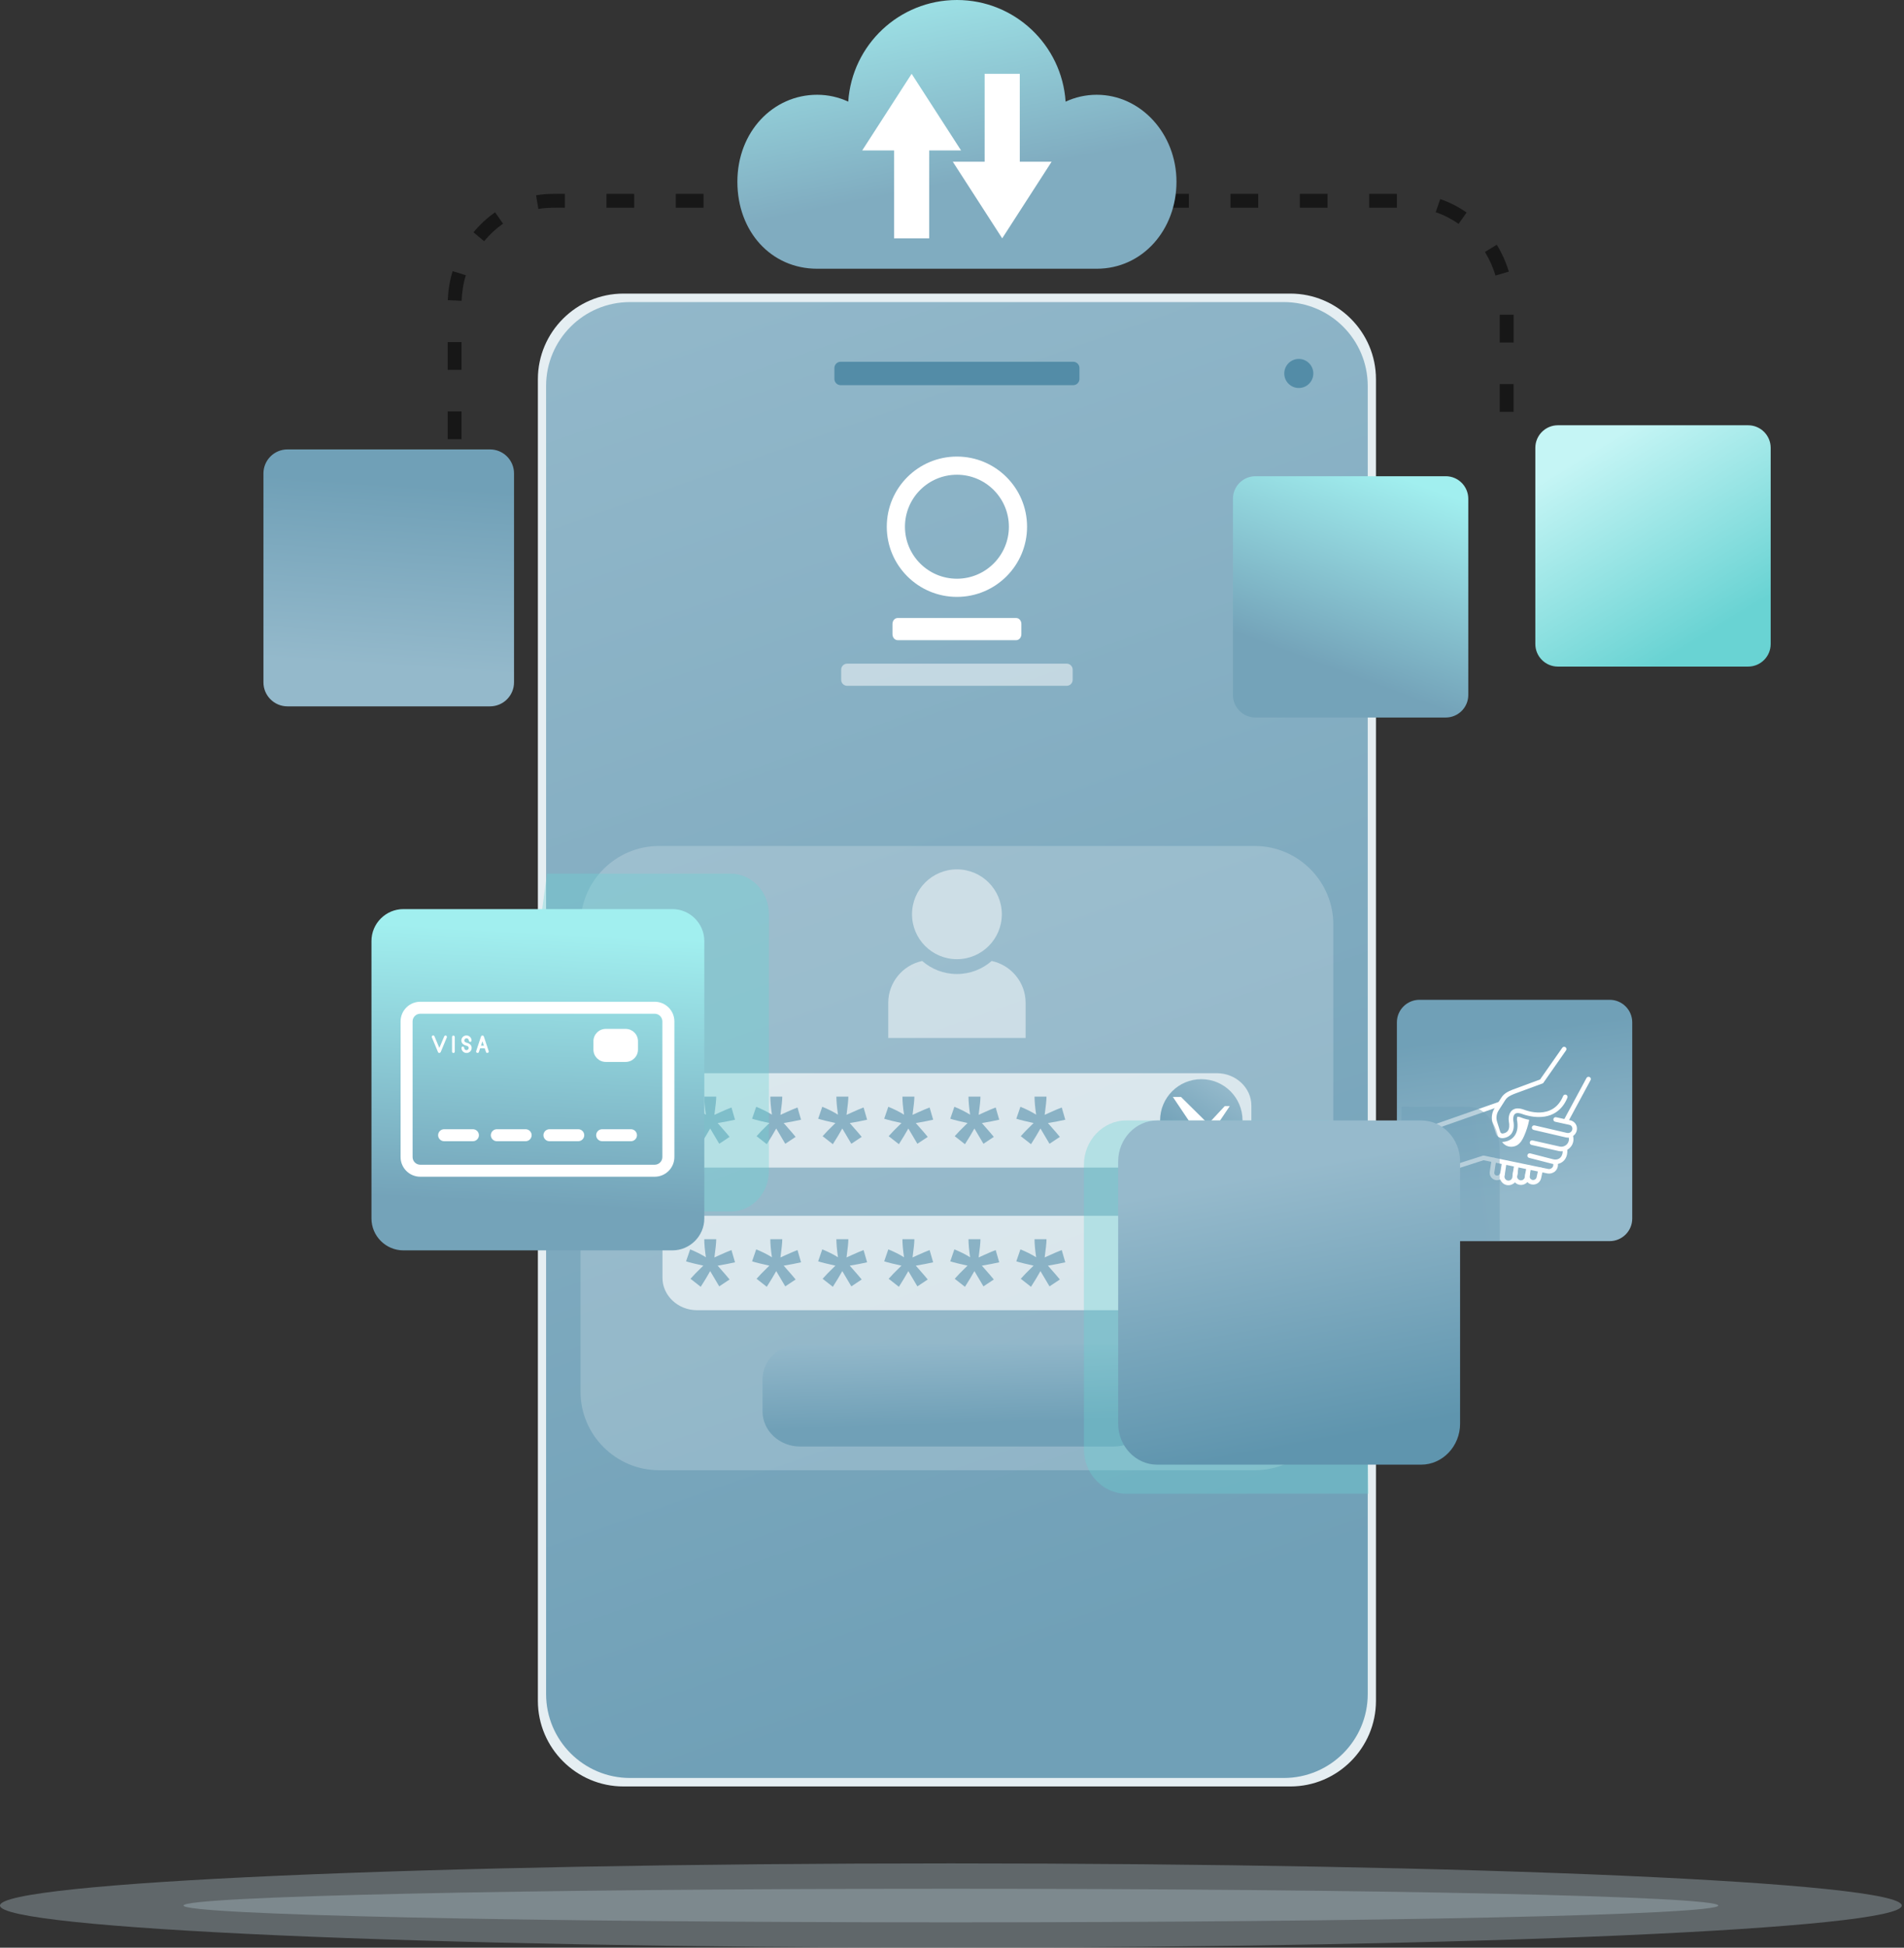 <svg width="751" height="768" viewBox="0 0 751 768" fill="none" xmlns="http://www.w3.org/2000/svg">
<rect x="0" y="0" width="751" height="768" fill="#333333" stroke="none"/>
<path d="M559.871 394.239H634.911C639.823 394.239 643.808 398.223 643.808 403.135V480.495C643.808 485.407 639.819 489.391 634.911 489.391H559.875C554.963 489.391 550.979 485.403 550.979 480.495V403.135C550.979 398.223 554.963 394.239 559.875 394.239H559.871Z" fill="url(#paint0_linear_2442_1937)"/>
<g clip-path="url(#clip0_2442_1937)">
<path d="M613.791 438.558C608.113 442.338 600.584 439.318 600.479 439.284C599.579 438.954 598.332 438.628 597.586 439.207C596.825 439.797 596.822 441.245 596.87 441.75C597.314 443.932 597.083 445.718 596.204 446.965C595.487 447.959 594.345 448.595 592.923 448.778C591.629 448.937 590.4 448.144 590.009 446.876L588.759 442.896C588.119 440.885 588.403 438.713 589.548 436.939L592.137 432.88C593.253 431.125 594.823 430.389 596.625 429.664L607.46 425.65L616.208 413.153C616.502 412.73 617.064 412.645 617.478 412.927C617.892 413.209 617.988 413.785 617.698 414.185L608.637 427.139L597.298 431.323C595.495 432.048 594.449 432.642 593.679 433.836L591.09 437.894C590.259 439.212 590.037 440.827 590.504 442.333L591.755 446.313C591.893 446.737 592.298 447.005 592.702 446.963C593.63 446.841 594.319 446.485 594.747 445.89C595.332 445.067 595.454 443.767 595.11 442.013C595.057 441.656 594.812 439.092 596.486 437.771C597.589 436.892 599.159 436.838 601.153 437.576C601.634 437.772 612.471 442.08 616.559 432.17C616.748 431.713 617.276 431.486 617.733 431.677C618.19 431.868 618.419 432.398 618.229 432.855C617.118 435.577 615.536 437.375 613.796 438.534L613.791 438.558Z" fill="white"/>
<path d="M618.091 442.882C617.82 443.062 617.468 443.09 617.154 442.928C616.706 442.689 616.544 442.136 616.791 441.703L625.768 425.067C626.005 424.619 626.557 424.458 627.004 424.697C627.452 424.936 627.614 425.489 627.367 425.922L618.39 442.559C618.314 442.692 618.219 442.796 618.091 442.882Z" fill="white"/>
<path d="M620.411 448.008C619.613 448.54 618.609 448.733 617.652 448.502L604.913 445.543C604.427 445.433 604.118 444.937 604.227 444.451C604.335 443.965 604.83 443.657 605.315 443.767L618.055 446.726C618.66 446.861 619.264 446.686 619.696 446.253C620.129 445.82 620.29 445.197 620.137 444.596C620.008 444.124 619.651 443.743 619.199 443.589L613.412 442.321C612.927 442.21 612.612 441.738 612.712 441.238C612.821 440.752 613.306 440.429 613.791 440.54L619.649 441.823C620.801 442.192 621.596 443.046 621.888 444.133C622.203 445.348 621.866 446.605 620.982 447.504C620.797 447.689 620.616 447.851 620.402 447.993L620.411 448.008Z" fill="white"/>
<path d="M618.479 453.178C617.395 453.9 616.058 454.15 614.754 453.862L604.094 451.459C603.609 451.349 603.299 450.853 603.408 450.367C603.517 449.881 604.012 449.573 604.497 449.683L615.157 452.085C616.199 452.321 617.279 451.994 618.03 451.205C618.752 450.435 619.008 449.397 618.727 448.386C618.588 447.9 618.849 447.334 619.32 447.206C619.806 447.069 620.272 447.275 620.425 447.751C620.926 449.524 620.514 451.224 619.34 452.46C619.073 452.741 618.793 452.969 618.479 453.178Z" fill="white"/>
<path d="M616.055 458.284C615.983 458.331 615.912 458.379 615.841 458.426C614.79 459.043 613.458 459.208 612.173 458.886L603.131 456.563C602.636 456.438 602.35 455.947 602.473 455.452C602.596 454.956 603.086 454.672 603.581 454.796L612.623 457.119C613.447 457.335 614.284 457.232 614.926 456.867C615.924 456.264 616.461 455.121 616.393 453.473C616.369 452.973 616.763 452.545 617.263 452.522C617.762 452.499 618.191 452.895 618.215 453.396C618.327 456.13 617.177 457.557 616.093 458.279L616.055 458.284Z" fill="white"/>
<path d="M612.928 462.184C612.186 462.678 611.282 462.867 610.373 462.708L585.175 457.49L573.065 461.383C572.59 461.534 572.085 461.271 571.918 460.804C571.766 460.327 572.041 459.813 572.502 459.671L585.074 455.637L585.312 455.685L610.724 460.946C611.428 461.076 612.023 460.701 612.336 460.306C612.517 460.082 612.887 459.464 612.544 458.701L613.338 458.255L614.175 457.904C614.728 459.105 614.568 460.41 613.784 461.428C613.536 461.737 613.261 462.003 612.947 462.212L612.928 462.184Z" fill="white"/>
<path d="M592.213 464.846C591.642 465.226 590.924 465.415 590.182 465.352C589.392 465.279 588.678 464.887 588.197 464.257C587.701 463.637 587.486 462.85 587.605 462.069L588.333 457.288C588.408 456.783 588.87 456.455 589.374 456.533C589.864 456.619 590.207 457.073 590.132 457.577L589.394 462.344C589.351 462.62 589.428 462.921 589.618 463.145C589.794 463.379 590.061 463.532 590.356 463.542C591.046 463.619 591.664 463.125 591.763 462.439C591.825 461.944 592.291 461.592 592.786 461.655C593.28 461.718 593.633 462.186 593.572 462.681C593.439 463.595 592.94 464.361 592.227 464.836L592.213 464.846Z" fill="white"/>
<path d="M596.813 466.801C596.171 467.229 595.362 467.437 594.53 467.331C593.635 467.224 592.835 466.765 592.297 466.05C591.744 465.344 591.501 464.452 591.628 463.562L592.314 458.995C592.39 458.49 592.851 458.162 593.346 458.225C593.85 458.302 594.179 458.765 594.117 459.26L593.437 463.803C593.385 464.189 593.499 464.609 593.756 464.933C594.014 465.257 594.38 465.468 594.789 465.526C595.622 465.632 596.378 465.067 596.52 464.229L596.898 461.766C596.974 461.262 597.435 460.934 597.94 461.011C598.43 461.098 598.773 461.551 598.697 462.056L598.319 464.518C598.163 465.489 597.616 466.308 596.875 466.802L596.813 466.801Z" fill="white"/>
<path d="M601.775 466.678C601.09 467.134 600.244 467.346 599.382 467.197C597.574 466.893 596.331 465.181 596.605 463.366L597.187 459.571C597.262 459.066 597.723 458.738 598.228 458.815C598.732 458.893 599.061 459.355 598.985 459.86L598.404 463.656C598.276 464.484 598.838 465.267 599.676 465.411C600.504 465.541 601.283 464.981 601.435 464.157L601.7 462.514C601.785 462.023 602.26 461.686 602.751 461.773C603.241 461.86 603.569 462.322 603.494 462.827L603.229 464.47C603.078 465.418 602.526 466.198 601.785 466.692L601.775 466.678Z" fill="white"/>
<path d="M606.512 466.56C605.842 467.006 605.024 467.2 604.162 467.051C602.43 466.738 601.263 465.078 601.547 463.339L602.067 460.287C602.152 459.796 602.614 459.469 603.118 459.546C603.608 459.632 603.946 460.11 603.861 460.6L603.341 463.652C603.204 464.405 603.728 465.13 604.479 465.27C605.231 465.409 605.964 464.901 606.101 464.148L606.759 461.087C606.868 460.601 607.339 460.288 607.839 460.389C608.338 460.49 608.639 460.971 608.539 461.471L607.885 464.509C607.724 465.381 607.211 466.094 606.512 466.56Z" fill="white"/>
<path d="M591.954 436.1C591.954 436.1 591.826 436.186 591.75 436.195L566.037 445.201C565.571 445.367 565.052 445.113 564.885 444.646C564.718 444.179 564.97 443.66 565.436 443.494L591.144 434.512C591.61 434.347 592.129 434.6 592.296 435.067C592.439 435.468 592.277 435.906 591.949 436.124L591.954 436.1Z" fill="white"/>
<path d="M599.985 440.646C599.052 440.296 598.624 440.334 598.505 440.372C598.376 440.581 598.32 441.176 598.339 441.515C598.846 444.131 598.534 446.259 597.417 447.829C597.023 448.381 596.533 448.852 595.963 449.232C595.164 449.764 594.217 450.105 593.138 450.246C592.909 450.274 592.686 450.278 592.462 450.282C592.886 450.888 593.453 451.399 594.129 451.734C595.538 452.427 597.293 452.312 598.591 451.447C599.789 450.649 600.521 449.336 601.114 448.032C602.045 445.966 602.738 443.791 603.178 441.576C601.474 441.244 600.28 440.78 600.004 440.675L599.985 440.646Z" fill="white"/>
</g>
<path style="mix-blend-mode:multiply" opacity="0.5" fill-rule="evenodd" clip-rule="evenodd" d="M552.803 467.853V436.43H579.504C586.119 436.43 591.537 444.207 591.537 453.701V489.391H567.811C559.557 489.391 552.803 479.697 552.803 467.853Z" fill="url(#paint1_linear_2442_1937)"/>
<path fill-rule="evenodd" clip-rule="evenodd" d="M591.538 151.462H597.006V162.401H591.538V151.462ZM182.049 227.872H176.581V216.932H182.049V227.872ZM182.049 200.525H176.581V189.586H182.049V200.525ZM182.049 173.178H176.581V162.239H182.049V173.178ZM182.049 145.831H176.581V134.892H182.049V145.831ZM182.076 118.602C182.193 115.559 182.749 111.405 183.763 108.536L178.541 106.913C177.395 110.527 176.763 114.579 176.615 118.363L182.079 118.602H182.076ZM190.95 95.107C193.171 92.435 195.578 90.192 198.419 88.194L195.29 83.71C192.043 85.995 189.288 88.553 186.749 91.607L190.95 95.111V95.107ZM212.349 82.404C215.993 81.776 219.028 81.901 222.801 81.901V76.433C218.691 76.433 215.422 76.327 211.433 77.016L212.349 82.408V82.404ZM239.209 81.901V76.433H250.149V81.901H239.209ZM266.557 81.901V76.433H277.497V81.901H266.557ZM293.905 81.901V76.433H304.845V81.901H293.905ZM321.254 81.901V76.433H332.194V81.901H321.254ZM348.602 81.901V76.433H359.542V81.901H348.602ZM375.95 81.901V76.433H386.89V81.901H375.95ZM403.298 81.901V76.433H414.238V81.901H403.298ZM430.646 81.901V76.433H441.586V81.901H430.646ZM457.994 81.901V76.433H468.934V81.901H457.994ZM485.343 81.901V76.433H496.283V81.901H485.343ZM512.691 81.901V76.433H523.631V81.901H512.691ZM540.039 81.901V76.433H550.979V81.901H540.039ZM566.29 83.683C569.54 84.784 572.507 86.309 575.323 88.273L578.471 83.8C575.251 81.545 571.792 79.77 568.065 78.51L566.29 83.683ZM585.706 99.349C587.523 102.315 588.866 105.331 589.88 108.657L595.125 107.102C594.005 103.356 592.419 99.837 590.38 96.503L585.71 99.349H585.706ZM591.541 124.115H597.01V135.054H591.541V124.115Z" fill="#171717"/>
<path fill-rule="evenodd" clip-rule="evenodd" d="M245.905 115.767H508.973C527.534 115.767 542.724 130.953 542.724 149.517V670.675C542.724 689.235 527.538 704.424 508.973 704.424H245.905C227.344 704.424 212.158 689.239 212.158 670.675V149.517C212.158 130.956 227.344 115.767 245.905 115.767Z" fill="#E5EEF2"/>
<path d="M248.487 119.112H506.393C524.656 119.112 539.482 133.938 539.482 152.2V667.992C539.482 686.253 524.656 701.079 506.393 701.079H248.487C230.225 701.079 215.398 686.253 215.398 667.992V152.2C215.398 133.938 230.225 119.112 248.487 119.112Z" fill="url(#paint2_linear_2442_1937)"/>
<path d="M331.592 142.641H423.294C424.663 142.641 425.772 143.754 425.772 145.12V149.407C425.772 150.777 424.66 151.886 423.294 151.886H331.592C330.222 151.886 329.113 150.773 329.113 149.407V145.12C329.113 143.75 330.226 142.641 331.592 142.641Z" fill="#538CA7"/>
<path fill-rule="evenodd" clip-rule="evenodd" d="M512.285 141.536C515.448 141.536 518.014 144.102 518.014 147.265C518.014 150.429 515.448 152.994 512.285 152.994C509.121 152.994 506.556 150.429 506.556 147.265C506.556 144.102 509.121 141.536 512.285 141.536Z" fill="#538CA7"/>
<path fill-rule="evenodd" clip-rule="evenodd" d="M377.44 180.031C392.721 180.031 405.107 192.416 405.107 207.696C405.107 222.976 392.721 235.361 377.44 235.361C362.16 235.361 349.774 222.976 349.774 207.696C349.774 192.416 362.16 180.031 377.44 180.031ZM377.44 187.194C366.118 187.194 356.942 196.374 356.942 207.696C356.942 219.017 366.122 228.197 377.44 228.197C388.759 228.197 397.939 219.017 397.939 207.696C397.939 196.374 388.759 187.194 377.44 187.194Z" fill="white"/>
<path fill-rule="evenodd" clip-rule="evenodd" d="M354.039 243.693H400.846C401.955 243.693 402.863 244.749 402.863 246.035V250.084C402.863 251.374 401.955 252.426 400.846 252.426H354.039C352.931 252.426 352.022 251.374 352.022 250.084V246.035C352.022 244.745 352.931 243.693 354.039 243.693Z" fill="white"/>
<path opacity="0.5" d="M334.135 261.693H420.751C422.045 261.693 423.094 262.741 423.094 264.036V268.084C423.094 269.379 422.045 270.427 420.751 270.427H334.135C332.841 270.427 331.793 269.379 331.793 268.084V264.036C331.793 262.741 332.841 261.693 334.135 261.693Z" fill="white"/>
<path opacity="0.2" fill-rule="evenodd" clip-rule="evenodd" d="M259.908 333.589H494.973C511.983 333.589 525.901 347.529 525.901 364.516V548.804C525.901 565.79 511.961 579.73 494.973 579.73H259.908C242.921 579.73 228.98 565.813 228.98 548.804V364.516C228.98 347.507 242.899 333.589 259.908 333.589Z" fill="white"/>
<path opacity="0.5" fill-rule="evenodd" clip-rule="evenodd" d="M377.443 342.803C387.225 342.803 395.153 350.734 395.153 360.512C395.153 370.29 387.225 378.221 377.443 378.221C367.661 378.221 359.733 370.294 359.733 360.512C359.733 350.731 367.665 342.803 377.443 342.803ZM391.138 378.925C398.763 380.537 404.538 387.341 404.538 395.427V409.288H350.353V395.427C350.353 387.337 356.127 380.533 363.752 378.925C367.408 382.13 372.202 384.071 377.447 384.071C382.692 384.071 387.483 382.13 391.142 378.925H391.138Z" fill="white"/>
<path opacity="0.65" fill-rule="evenodd" clip-rule="evenodd" d="M274.919 479.405H479.964C487.457 479.405 493.583 485.161 493.583 492.172V503.869C493.583 510.88 487.442 516.632 479.964 516.632H274.919C267.438 516.632 261.3 510.888 261.3 503.869V492.172C261.3 485.149 267.43 479.405 274.919 479.405Z" fill="white"/>
<path d="M473.838 514.275C482.816 514.275 490.095 506.997 490.095 498.019C490.095 489.041 482.816 481.763 473.838 481.763C464.859 481.763 457.581 489.041 457.581 498.019C457.581 506.997 464.859 514.275 473.838 514.275Z" fill="url(#paint3_linear_2442_1937)"/>
<path fill-rule="evenodd" clip-rule="evenodd" d="M465.827 488.771L476.559 499.388L483.09 492.377H485.062L475.049 507.271L462.614 488.771H465.827Z" fill="white"/>
<path fill-rule="evenodd" clip-rule="evenodd" d="M276.389 507.399L272.358 504.243C273.649 502.79 274.981 501.409 276.37 500.085C276.926 499.544 277.274 499.207 277.414 499.059C276.975 498.987 275.696 498.692 273.592 498.181C272.082 497.807 271.087 497.534 270.603 497.36L272.222 492.642C274.534 493.584 276.608 494.624 278.428 495.767C277.997 492.854 277.789 490.473 277.789 488.638H282.504C282.504 489.947 282.265 492.35 281.781 495.832C282.137 495.695 282.905 495.347 284.078 494.791C285.686 494.061 287.158 493.44 288.513 492.918L289.913 497.746C287.938 498.193 285.664 498.632 283.068 499.063L286.258 502.711C286.897 503.453 287.4 504.054 287.775 504.52L283.688 507.233L280.123 501.209C279.045 503.146 277.8 505.212 276.392 507.399H276.389Z" fill="#8AB2C5"/>
<path fill-rule="evenodd" clip-rule="evenodd" d="M302.442 507.399L298.412 504.243C299.702 502.79 301.034 501.409 302.423 500.085C302.979 499.544 303.328 499.207 303.464 499.059C303.025 498.987 301.746 498.692 299.642 498.181C298.132 497.807 297.137 497.534 296.652 497.36L298.272 492.642C300.584 493.584 302.662 494.624 304.478 495.767C304.047 492.854 303.838 490.473 303.838 488.638H308.554C308.554 489.947 308.315 492.35 307.831 495.832C308.186 495.695 308.955 495.347 310.124 494.791C311.732 494.061 313.204 493.44 314.559 492.918L315.959 497.746C313.984 498.193 311.71 498.632 309.114 499.063L312.304 502.711C312.943 503.453 313.446 504.054 313.821 504.52L309.734 507.233L306.17 501.209C305.091 503.146 303.846 505.212 302.438 507.399H302.442Z" fill="#8AB2C5"/>
<path fill-rule="evenodd" clip-rule="evenodd" d="M328.497 507.399L324.467 504.243C325.757 502.79 327.089 501.409 328.478 500.085C329.034 499.544 329.382 499.207 329.522 499.059C329.083 498.987 327.804 498.692 325.7 498.181C324.191 497.807 323.195 497.534 322.711 497.36L324.331 492.642C326.643 493.584 328.716 494.624 330.537 495.767C330.109 492.854 329.897 490.473 329.897 488.638H334.616C334.616 489.947 334.378 492.35 333.893 495.832C334.249 495.695 335.017 495.347 336.186 494.791C337.795 494.061 339.267 493.44 340.621 492.918L342.018 497.746C340.042 498.193 337.768 498.632 335.172 499.063L338.362 502.711C339.002 503.453 339.505 504.054 339.88 504.52L335.793 507.233L332.228 501.209C331.15 503.146 329.908 505.212 328.497 507.399Z" fill="#8AB2C5"/>
<path fill-rule="evenodd" clip-rule="evenodd" d="M354.55 507.399L350.519 504.243C351.81 502.79 353.142 501.409 354.531 500.085C355.087 499.544 355.435 499.207 355.571 499.059C355.132 498.987 353.853 498.692 351.749 498.181C350.239 497.807 349.244 497.534 348.76 497.36L350.379 492.642C352.692 493.584 354.769 494.624 356.585 495.767C356.154 492.854 355.946 490.473 355.946 488.638H360.661C360.661 489.947 360.423 492.35 359.938 495.832C360.294 495.695 361.062 495.347 362.231 494.791C363.84 494.061 365.312 493.44 366.666 492.918L368.067 497.746C366.091 498.193 363.817 498.632 361.221 499.063L364.411 502.711C365.051 503.453 365.554 504.054 365.929 504.52L361.842 507.233L358.277 501.209C357.198 503.146 355.953 505.212 354.546 507.399H354.55Z" fill="#8AB2C5"/>
<path fill-rule="evenodd" clip-rule="evenodd" d="M380.603 507.399L376.573 504.243C377.864 502.79 379.196 501.409 380.588 500.085C381.145 499.544 381.493 499.207 381.629 499.059C381.19 498.987 379.911 498.692 377.807 498.181C376.297 497.807 375.302 497.534 374.817 497.36L376.437 492.642C378.749 493.584 380.827 494.624 382.643 495.767C382.215 492.854 382.004 490.473 382.004 488.638H386.722C386.722 489.947 386.484 492.35 386 495.832C386.355 495.695 387.123 495.347 388.293 494.791C389.901 494.061 391.373 493.44 392.728 492.918L394.128 497.746C392.153 498.193 389.875 498.632 387.282 499.063L390.472 502.711C391.112 503.453 391.615 504.054 391.99 504.52L387.903 507.233L384.338 501.209C383.26 503.146 382.019 505.212 380.607 507.399H380.603Z" fill="#8AB2C5"/>
<path fill-rule="evenodd" clip-rule="evenodd" d="M406.658 507.399L402.628 504.243C403.918 502.79 405.25 501.409 406.639 500.085C407.195 499.544 407.543 499.207 407.68 499.059C407.241 498.987 405.962 498.692 403.858 498.181C402.348 497.807 401.353 497.534 400.868 497.36L402.488 492.642C404.8 493.584 406.877 494.624 408.694 495.767C408.266 492.854 408.054 490.473 408.054 488.638H412.773C412.773 489.947 412.535 492.35 412.05 495.832C412.406 495.695 413.174 495.347 414.347 494.791C415.956 494.061 417.428 493.44 418.782 492.918L420.183 497.746C418.207 498.193 415.933 498.632 413.337 499.063L416.527 502.711C417.167 503.453 417.67 504.054 418.045 504.52L413.958 507.233L410.393 501.209C409.314 503.146 408.069 505.212 406.662 507.399H406.658Z" fill="#8AB2C5"/>
<path fill-rule="evenodd" clip-rule="evenodd" d="M315.52 530.058H439.368C447.482 530.058 454.119 536.313 454.119 543.884V556.553C454.119 564.121 447.444 570.38 439.368 570.38H315.52C307.445 570.38 300.77 564.159 300.77 556.553V543.884C300.77 536.279 307.407 530.058 315.52 530.058Z" fill="url(#paint4_linear_2442_1937)"/>
<path opacity="0.65" fill-rule="evenodd" clip-rule="evenodd" d="M274.919 423.179H479.964C487.457 423.179 493.583 428.934 493.583 435.942V447.639C493.583 454.65 487.442 460.402 479.964 460.402H274.919C267.438 460.402 261.3 454.658 261.3 447.639V435.942C261.3 428.919 267.43 423.179 274.919 423.179Z" fill="white"/>
<path d="M473.838 458.048C482.816 458.048 490.095 450.77 490.095 441.792C490.095 432.814 482.816 425.536 473.838 425.536C464.859 425.536 457.581 432.814 457.581 441.792C457.581 450.77 464.859 458.048 473.838 458.048Z" fill="url(#paint5_linear_2442_1937)"/>
<path fill-rule="evenodd" clip-rule="evenodd" d="M465.827 432.54L476.559 443.158L483.09 436.147H485.062L475.049 451.04L462.614 432.54H465.827Z" fill="white"/>
<path fill-rule="evenodd" clip-rule="evenodd" d="M276.389 451.169L272.358 448.013C273.649 446.56 274.981 445.179 276.37 443.855C276.926 443.313 277.274 442.977 277.414 442.829C276.975 442.753 275.696 442.462 273.592 441.951C272.082 441.577 271.087 441.304 270.603 441.13L272.222 436.415C274.534 437.357 276.608 438.398 278.428 439.541C277.997 436.627 277.789 434.247 277.789 432.412H282.504C282.504 433.717 282.265 436.124 281.781 439.605C282.137 439.469 282.905 439.121 284.078 438.565C285.686 437.834 287.158 437.21 288.513 436.691L289.913 441.52C287.938 441.966 285.664 442.405 283.068 442.837L286.258 446.484C286.897 447.226 287.4 447.828 287.775 448.293L283.688 451.006L280.123 444.982C279.045 446.92 277.8 448.986 276.392 451.173L276.389 451.169Z" fill="#8AB2C5"/>
<path fill-rule="evenodd" clip-rule="evenodd" d="M302.442 451.169L298.412 448.013C299.702 446.56 301.034 445.179 302.423 443.855C302.979 443.313 303.328 442.977 303.464 442.829C303.025 442.753 301.746 442.462 299.642 441.951C298.132 441.577 297.137 441.304 296.652 441.13L298.272 436.415C300.584 437.357 302.662 438.398 304.478 439.541C304.047 436.627 303.838 434.247 303.838 432.412H308.554C308.554 433.717 308.315 436.124 307.831 439.605C308.186 439.469 308.955 439.121 310.124 438.565C311.732 437.834 313.204 437.21 314.559 436.691L315.959 441.52C313.984 441.966 311.71 442.405 309.114 442.837L312.304 446.484C312.943 447.226 313.446 447.828 313.821 448.293L309.734 451.006L306.17 444.982C305.091 446.92 303.846 448.986 302.438 451.173L302.442 451.169Z" fill="#8AB2C5"/>
<path fill-rule="evenodd" clip-rule="evenodd" d="M328.497 451.169L324.467 448.013C325.757 446.56 327.089 445.179 328.478 443.855C329.034 443.313 329.382 442.977 329.522 442.829C329.083 442.753 327.804 442.462 325.7 441.951C324.191 441.577 323.195 441.304 322.711 441.13L324.331 436.415C326.643 437.357 328.716 438.398 330.537 439.541C330.109 436.627 329.897 434.247 329.897 432.412H334.616C334.616 433.717 334.378 436.124 333.893 439.605C334.249 439.469 335.017 439.121 336.186 438.565C337.795 437.834 339.267 437.21 340.621 436.691L342.018 441.52C340.042 441.966 337.768 442.405 335.172 442.837L338.362 446.484C339.002 447.226 339.505 447.828 339.88 448.293L335.793 451.006L332.228 444.982C331.15 446.92 329.908 448.986 328.497 451.173V451.169Z" fill="#8AB2C5"/>
<path fill-rule="evenodd" clip-rule="evenodd" d="M354.55 451.169L350.519 448.013C351.81 446.56 353.142 445.179 354.531 443.855C355.087 443.313 355.435 442.977 355.571 442.829C355.132 442.753 353.853 442.462 351.749 441.951C350.239 441.577 349.244 441.304 348.76 441.13L350.379 436.415C352.692 437.357 354.769 438.398 356.585 439.541C356.154 436.627 355.946 434.247 355.946 432.412H360.661C360.661 433.717 360.423 436.124 359.938 439.605C360.294 439.469 361.062 439.121 362.231 438.565C363.84 437.834 365.312 437.21 366.666 436.691L368.067 441.52C366.091 441.966 363.817 442.405 361.221 442.837L364.411 446.484C365.051 447.226 365.554 447.828 365.929 448.293L361.842 451.006L358.277 444.982C357.198 446.92 355.953 448.986 354.546 451.173L354.55 451.169Z" fill="#8AB2C5"/>
<path fill-rule="evenodd" clip-rule="evenodd" d="M380.603 451.169L376.573 448.013C377.864 446.56 379.196 445.179 380.588 443.855C381.145 443.313 381.493 442.977 381.629 442.829C381.19 442.753 379.911 442.462 377.807 441.951C376.297 441.577 375.302 441.304 374.817 441.13L376.437 436.415C378.749 437.357 380.827 438.398 382.643 439.541C382.215 436.627 382.004 434.247 382.004 432.412H386.722C386.722 433.717 386.484 436.124 386 439.605C386.355 439.469 387.123 439.121 388.293 438.565C389.901 437.834 391.373 437.21 392.728 436.691L394.128 441.52C392.153 441.966 389.875 442.405 387.282 442.837L390.472 446.484C391.112 447.226 391.615 447.828 391.99 448.293L387.903 451.006L384.338 444.982C383.26 446.92 382.019 448.986 380.607 451.173L380.603 451.169Z" fill="#8AB2C5"/>
<path fill-rule="evenodd" clip-rule="evenodd" d="M406.658 451.169L402.628 448.013C403.918 446.56 405.25 445.179 406.639 443.855C407.195 443.313 407.543 442.977 407.68 442.829C407.241 442.753 405.962 442.462 403.858 441.951C402.348 441.577 401.353 441.304 400.868 441.13L402.488 436.415C404.8 437.357 406.877 438.398 408.694 439.541C408.266 436.627 408.054 434.247 408.054 432.412H412.773C412.773 433.717 412.535 436.124 412.05 439.605C412.406 439.469 413.174 439.121 414.347 438.565C415.956 437.834 417.428 437.21 418.782 436.691L420.183 441.52C418.207 441.966 415.933 442.405 413.337 442.837L416.527 446.484C417.167 447.226 417.67 447.828 418.045 448.293L413.958 451.006L410.393 444.982C409.314 446.92 408.069 448.986 406.662 451.173L406.658 451.169Z" fill="#8AB2C5"/>
<path fill-rule="evenodd" clip-rule="evenodd" d="M420.312 40.08C424.081 38.336 428.228 37.371 432.58 37.371C449.953 37.371 464.038 52.726 464.038 71.669C464.038 90.612 450.661 105.967 432.58 105.967H322.305C304.228 105.967 290.848 91.383 290.848 71.669C290.848 51.954 304.932 37.371 322.305 37.371C326.657 37.371 330.805 38.336 334.574 40.08C336.057 17.698 354.683 0 377.441 0C400.199 0 418.824 17.698 420.308 40.08H420.312Z" fill="url(#paint6_linear_2442_1937)"/>
<path fill-rule="evenodd" clip-rule="evenodd" d="M366.512 59.314V93.979H352.647V59.314H340.091L359.579 29.103L379.068 59.314H366.512Z" fill="white"/>
<path fill-rule="evenodd" clip-rule="evenodd" d="M388.372 63.768V29.103H402.237V63.768H414.793L395.305 93.979L375.816 63.768H388.372Z" fill="white"/>
<g style="mix-blend-mode:multiply" opacity="0.35">
<path d="M375.06 767.995C582.2 767.995 750.12 760.556 750.12 751.38C750.12 742.203 582.2 734.764 375.06 734.764C167.92 734.764 0 742.203 0 751.38C0 760.556 167.92 767.995 375.06 767.995Z" fill="#B4C8D1"/>
</g>
<g style="mix-blend-mode:multiply" opacity="0.35">
<path fill-rule="evenodd" clip-rule="evenodd" d="M375.06 758.009C542.226 758.009 677.741 755.043 677.741 751.38C677.741 747.717 542.226 744.754 375.06 744.754C207.895 744.754 72.38 747.721 72.38 751.38C72.38 755.039 207.895 758.009 375.06 758.009Z" fill="#B4C8D1"/>
</g>
<g style="mix-blend-mode:multiply" opacity="0.35">
<path fill-rule="evenodd" clip-rule="evenodd" d="M524.228 441.815H444.155C435.013 441.815 427.531 449.727 427.531 459.312V571.496C427.531 581.081 435.047 588.993 444.155 588.993H539.781L539.202 552.853L524.228 441.811V441.815Z" fill="#69D3D3"/>
</g>
<path fill-rule="evenodd" clip-rule="evenodd" d="M560.579 441.815H456.375C447.943 441.815 441.045 449.111 441.045 457.95V561.397C441.045 570.236 447.978 577.532 456.375 577.532H560.579C568.976 577.532 575.905 570.27 575.905 561.397V457.95C575.905 449.077 569.007 441.815 560.579 441.815Z" fill="url(#paint7_linear_2442_1937)"/>
<g style="mix-blend-mode:multiply" opacity="0.35">
<path fill-rule="evenodd" clip-rule="evenodd" d="M215.747 344.506H288.225C296.501 344.506 303.271 351.669 303.271 360.346V461.885C303.271 470.562 296.467 477.721 288.225 477.721H201.674L202.196 445.012L215.747 344.506Z" fill="#69D3D3"/>
</g>
<path d="M495.207 187.781H570.243C575.155 187.781 579.14 191.765 579.14 196.677V274.037C579.14 278.948 575.155 282.933 570.243 282.933H495.207C490.295 282.933 486.311 278.945 486.311 274.037V196.677C486.311 191.765 490.299 187.781 495.207 187.781Z" fill="url(#paint8_linear_2442_1937)"/>
<path d="M614.481 167.691H689.518C694.43 167.691 698.414 171.676 698.414 176.588V253.947C698.414 258.859 694.426 262.844 689.518 262.844H614.481C609.57 262.844 605.585 258.855 605.585 253.947V176.588C605.585 171.676 609.57 167.691 614.481 167.691Z" fill="url(#paint9_linear_2442_1937)"/>
<path d="M113.382 177.212H193.277C198.507 177.212 202.749 181.458 202.749 186.683V269.053C202.749 274.283 198.503 278.525 193.277 278.525H113.382C108.152 278.525 103.91 274.279 103.91 269.053V186.683C103.91 181.454 108.156 177.212 113.382 177.212Z" fill="url(#paint10_linear_2442_1937)"/>
<path fill-rule="evenodd" clip-rule="evenodd" d="M159.101 358.473H265.22C272.142 358.473 277.803 364.137 277.803 371.054V480.457C277.803 487.374 272.138 493.039 265.22 493.039H159.101C152.183 493.039 146.519 487.378 146.519 480.457V371.054C146.519 364.134 152.18 358.473 159.101 358.473Z" fill="url(#paint11_linear_2442_1937)"/>
<g clip-path="url(#clip1_2442_1937)">
<path d="M258.219 464H165.781C161.488 464 158 460.521 158 456.239V402.761C158 398.479 161.488 395 165.781 395H258.219C262.512 395 266 398.479 266 402.761V456.239C266 460.521 262.512 464 258.219 464ZM165.781 399.728C164.082 399.728 162.74 401.111 162.74 402.761V456.239C162.74 457.934 164.127 459.272 165.781 459.272H258.219C259.918 459.272 261.26 457.889 261.26 456.239V402.761C261.26 401.066 259.873 399.728 258.219 399.728H165.781Z" fill="white"/>
<path d="M246.77 405.705H238.944C236.252 405.705 234.069 407.881 234.069 410.566V413.867C234.069 416.552 236.252 418.729 238.944 418.729H246.77C249.462 418.729 251.644 416.552 251.644 413.867V410.566C251.644 407.881 249.462 405.705 246.77 405.705Z" fill="white"/>
<path d="M186.532 449.995H175.173C173.876 449.995 172.803 448.924 172.803 447.631C172.803 446.337 173.876 445.267 175.173 445.267H186.532C187.829 445.267 188.902 446.337 188.902 447.631C188.902 448.924 187.829 449.995 186.532 449.995Z" fill="white"/>
<path d="M207.327 449.995H195.968C194.671 449.995 193.598 448.924 193.598 447.631C193.598 446.337 194.671 445.267 195.968 445.267H207.327C208.624 445.267 209.697 446.337 209.697 447.631C209.697 448.924 208.624 449.995 207.327 449.995Z" fill="white"/>
<path d="M228.077 449.995H216.718C215.421 449.995 214.348 448.924 214.348 447.631C214.348 446.337 215.421 445.267 216.718 445.267H228.077C229.374 445.267 230.447 446.337 230.447 447.631C230.447 448.924 229.374 449.995 228.077 449.995Z" fill="white"/>
<path d="M248.873 449.995H237.514C236.217 449.995 235.144 448.924 235.144 447.631C235.144 446.337 236.217 445.267 237.514 445.267H248.873C250.17 445.267 251.243 446.337 251.243 447.631C251.243 448.924 250.17 449.995 248.873 449.995Z" fill="white"/>
<path d="M173.294 415.205C173.071 415.205 172.847 415.071 172.758 414.848L170.343 409.05C170.209 408.782 170.343 408.425 170.656 408.336C170.924 408.202 171.282 408.336 171.371 408.648L173.294 413.198L175.217 408.648C175.352 408.381 175.665 408.247 175.933 408.336C176.201 408.47 176.335 408.782 176.246 409.05L173.831 414.848C173.831 414.848 173.563 415.205 173.294 415.205Z" fill="white"/>
<path d="M178.839 415.205C178.526 415.205 178.303 414.937 178.303 414.67V408.871C178.303 408.559 178.571 408.336 178.839 408.336C179.108 408.336 179.376 408.604 179.376 408.871V414.67C179.376 414.982 179.108 415.205 178.839 415.205Z" fill="white"/>
<path d="M184.027 415.205C182.909 415.205 182.014 414.313 182.014 413.198C182.014 412.886 182.283 412.663 182.551 412.663C182.819 412.663 183.088 412.93 183.088 413.198C183.088 413.688 183.49 414.09 183.982 414.09C184.474 414.09 184.877 413.688 184.877 413.198C184.877 412.484 183.937 412.306 183.893 412.306C183.177 412.172 181.97 411.547 181.97 410.299C181.97 409.184 182.864 408.292 183.982 408.292C185.1 408.292 185.995 409.184 185.995 410.299C185.995 410.611 185.726 410.834 185.458 410.834C185.19 410.834 184.921 410.566 184.921 410.299C184.921 409.808 184.519 409.407 184.027 409.407C183.535 409.407 183.132 409.808 183.132 410.299C183.132 410.968 184.116 411.191 184.161 411.191C184.787 411.324 186.039 411.86 186.039 413.198C186.039 414.313 185.145 415.205 184.027 415.205Z" fill="white"/>
<path d="M192.212 415.205C191.988 415.205 191.764 415.071 191.675 414.804L190.289 410.611L188.902 414.804C188.813 415.116 188.5 415.25 188.187 415.16C187.874 415.071 187.74 414.759 187.829 414.447L189.752 408.648C189.931 408.202 190.646 408.202 190.825 408.648L192.748 414.447C192.838 414.759 192.703 415.071 192.39 415.16C192.346 415.16 192.256 415.16 192.212 415.16V415.205Z" fill="white"/>
<path d="M191.54 413.376H189.081C188.768 413.376 188.544 413.109 188.544 412.841C188.544 412.573 188.812 412.306 189.081 412.306H191.54C191.853 412.306 192.077 412.573 192.077 412.841C192.077 413.109 191.809 413.376 191.54 413.376Z" fill="white"/>
</g>
<defs>
<linearGradient id="paint0_linear_2442_1937" x1="592.869" y1="407.381" x2="601.144" y2="470.399" gradientUnits="userSpaceOnUse">
<stop stop-color="#70A0B7"/>
<stop offset="1" stop-color="#94B9CB"/>
</linearGradient>
<linearGradient id="paint1_linear_2442_1937" x1="580.23" y1="461.855" x2="682.49" y2="448.424" gradientUnits="userSpaceOnUse">
<stop stop-color="#70A0B7"/>
<stop offset="1" stop-color="#94B9CB"/>
</linearGradient>
<linearGradient id="paint2_linear_2442_1937" x1="457.271" y1="638.73" x2="262.289" y2="80.241" gradientUnits="userSpaceOnUse">
<stop stop-color="#70A0B7"/>
<stop offset="1" stop-color="#94B9CB"/>
</linearGradient>
<linearGradient id="paint3_linear_2442_1937" x1="467.571" y1="508.137" x2="482.537" y2="483.979" gradientUnits="userSpaceOnUse">
<stop stop-color="#70A0B7"/>
<stop offset="1" stop-color="#94B9CB"/>
</linearGradient>
<linearGradient id="paint4_linear_2442_1937" x1="377.808" y1="561.631" x2="376.714" y2="527.451" gradientUnits="userSpaceOnUse">
<stop stop-color="#70A0B7"/>
<stop offset="1" stop-color="#94B9CB"/>
</linearGradient>
<linearGradient id="paint5_linear_2442_1937" x1="467.571" y1="451.907" x2="482.537" y2="427.749" gradientUnits="userSpaceOnUse">
<stop stop-color="#70A0B7"/>
<stop offset="1" stop-color="#94B9CB"/>
</linearGradient>
<linearGradient id="paint6_linear_2442_1937" x1="358.993" y1="-20.301" x2="377.409" y2="71.722" gradientUnits="userSpaceOnUse">
<stop stop-color="#A5F0F0"/>
<stop offset="1" stop-color="#80ACC0"/>
</linearGradient>
<linearGradient id="paint7_linear_2442_1937" x1="499.711" y1="462.778" x2="519.481" y2="568.526" gradientUnits="userSpaceOnUse">
<stop stop-color="#96BACC"/>
<stop offset="1" stop-color="#5F95AE"/>
</linearGradient>
<linearGradient id="paint8_linear_2442_1937" x1="522.57" y1="262.666" x2="550.541" y2="187.432" gradientUnits="userSpaceOnUse">
<stop stop-color="#74A3B9"/>
<stop offset="1" stop-color="#A1EFEF"/>
</linearGradient>
<linearGradient id="paint9_linear_2442_1937" x1="673.363" y1="250.353" x2="628.698" y2="176.991" gradientUnits="userSpaceOnUse">
<stop stop-color="#69D3D3"/>
<stop offset="1" stop-color="#C5F5F5"/>
</linearGradient>
<linearGradient id="paint10_linear_2442_1937" x1="155.886" y1="190.793" x2="150.918" y2="262.84" gradientUnits="userSpaceOnUse">
<stop stop-color="#70A0B7"/>
<stop offset="1" stop-color="#94B9CB"/>
</linearGradient>
<linearGradient id="paint11_linear_2442_1937" x1="209.578" y1="474.781" x2="215.22" y2="367.569" gradientUnits="userSpaceOnUse">
<stop stop-color="#74A3B9"/>
<stop offset="1" stop-color="#A1EFEF"/>
</linearGradient>
<clipPath id="clip0_2442_1937">
<rect width="66" height="42" fill="white" transform="translate(561.893 445.813) rotate(-33.662)"/>
</clipPath>
<clipPath id="clip1_2442_1937">
<rect width="108" height="69" fill="white" transform="translate(158 395)"/>
</clipPath>
</defs>
</svg>
